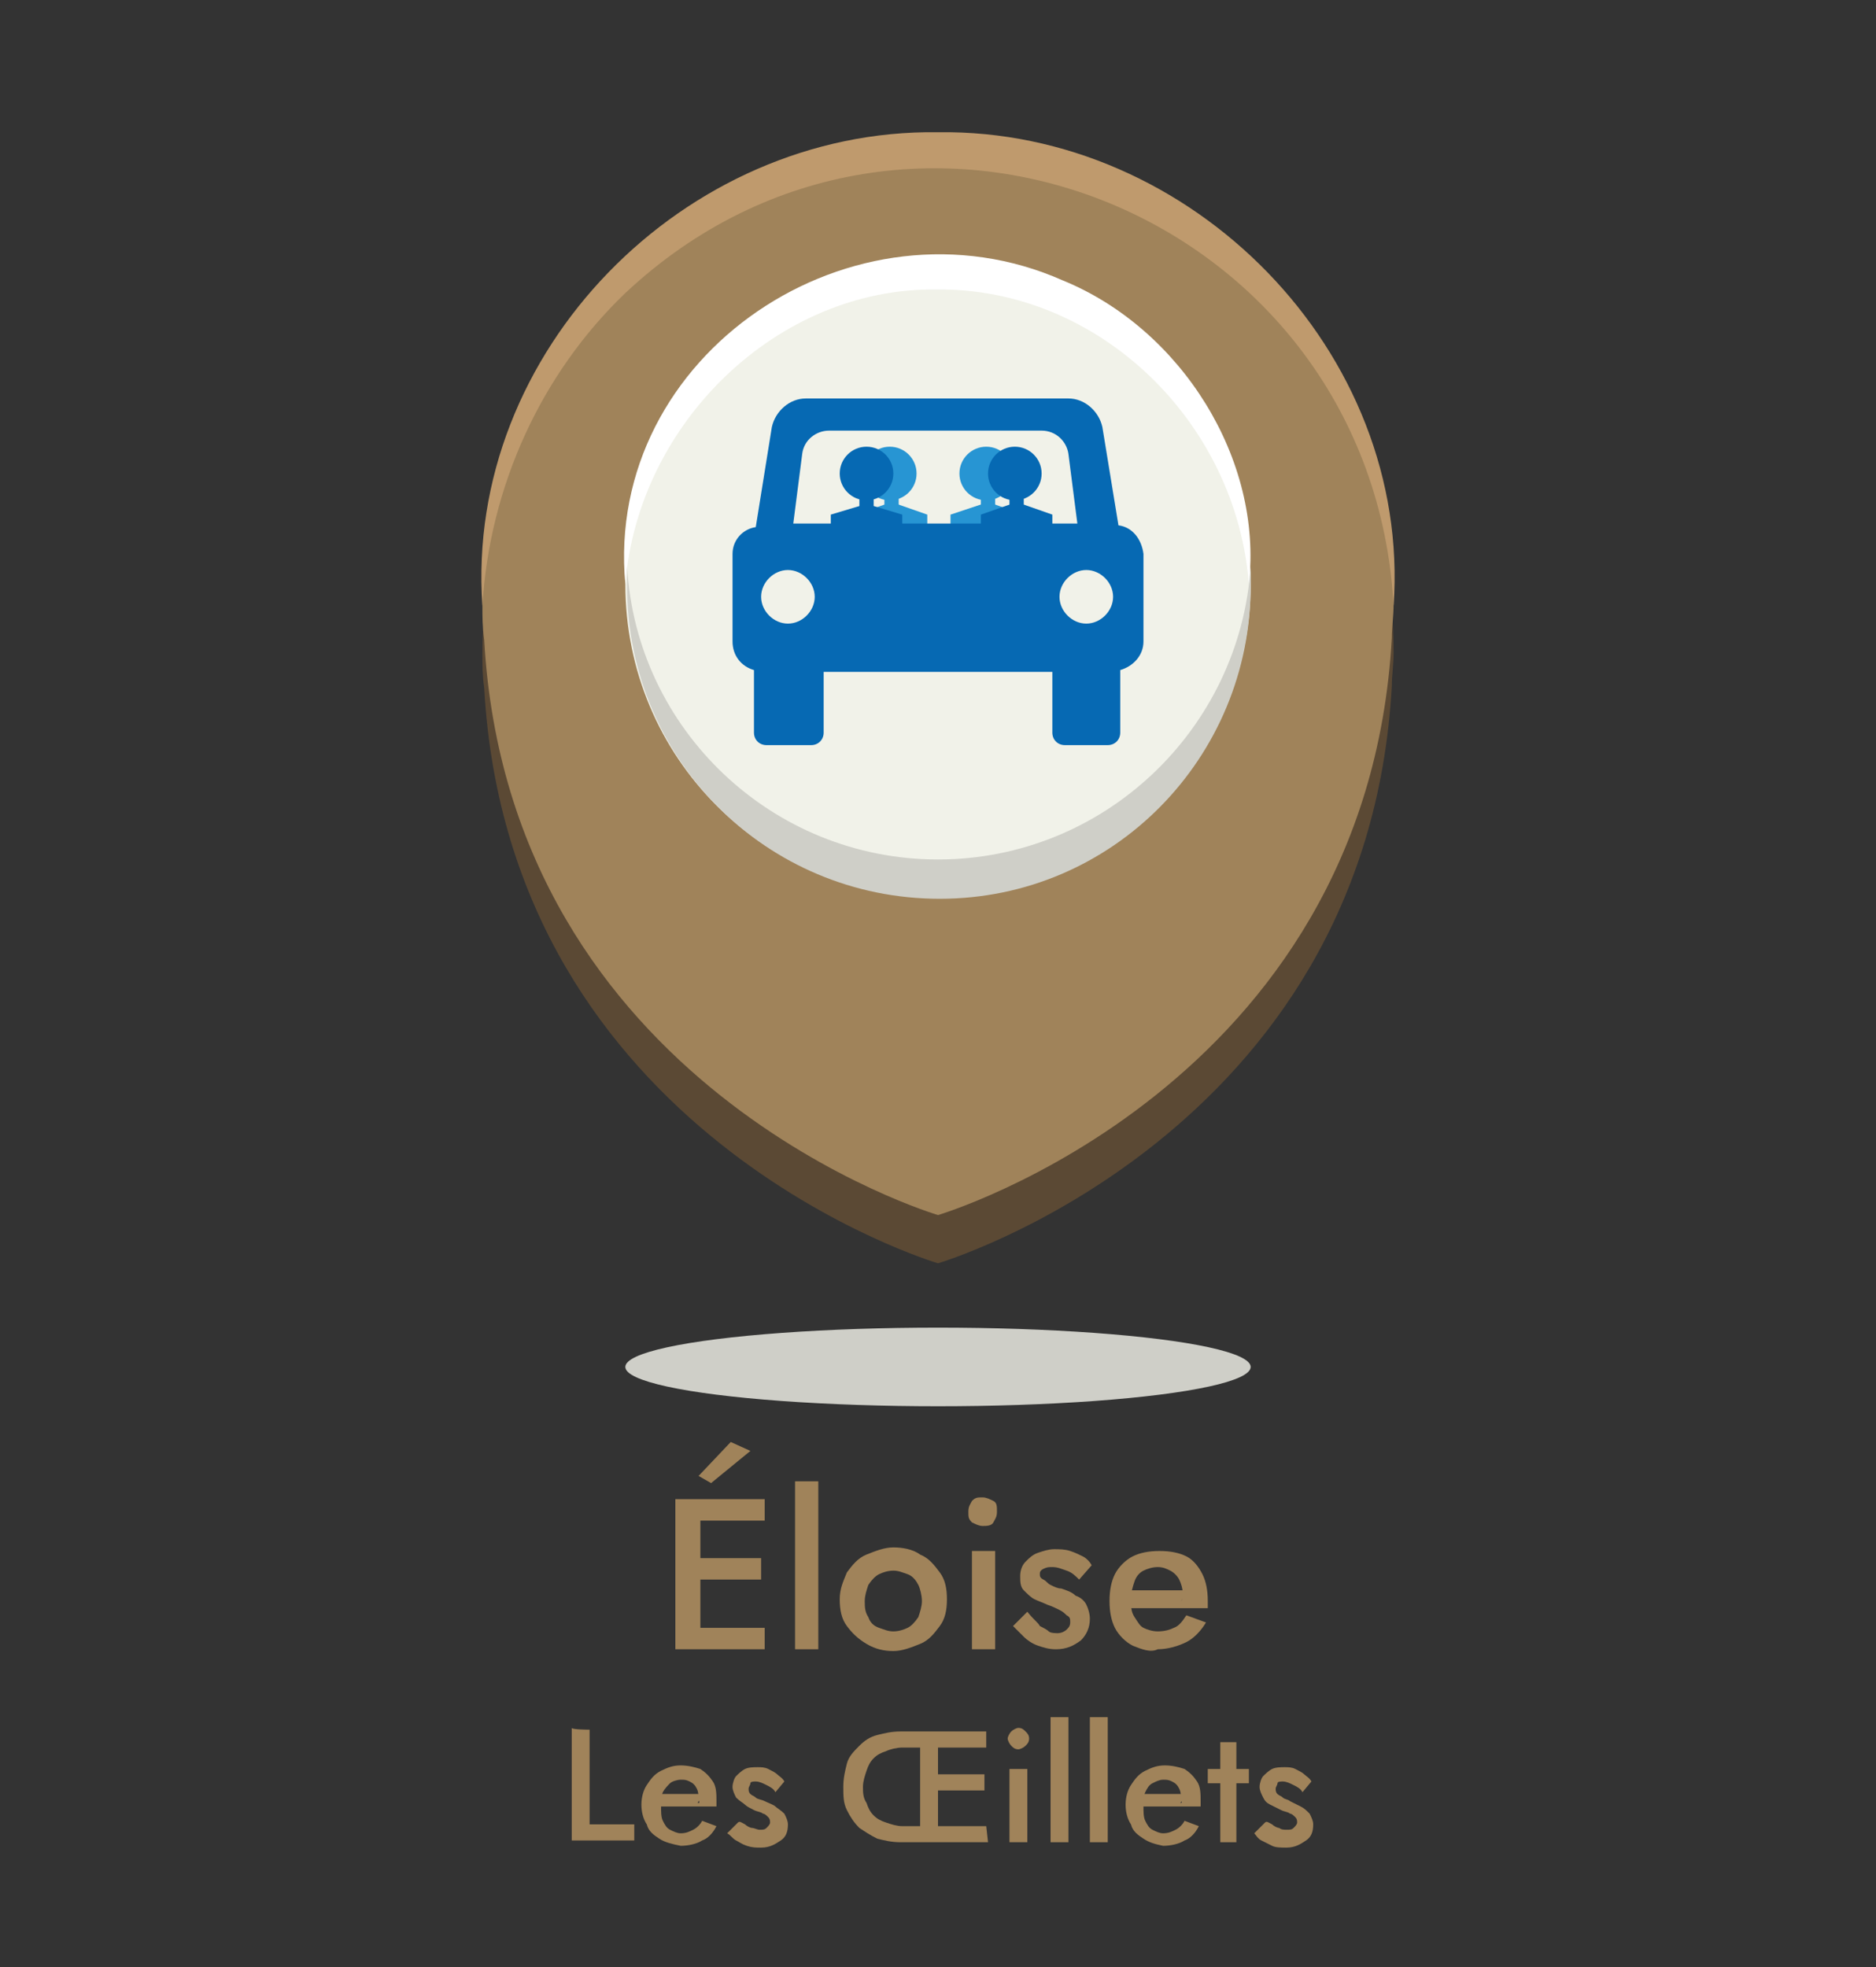 <?xml version="1.0" encoding="UTF-8"?> <svg xmlns="http://www.w3.org/2000/svg" xmlns:xlink="http://www.w3.org/1999/xlink" version="1.1" id="a" x="0px" y="0px" viewBox="0 0 105 110.1" style="enable-background:new 0 0 105 110.1;" xml:space="preserve"><rect x="0" y="0" width="105" height="110.1" fill="#333333" stroke="none"/> <style type="text/css"> .st0{fill:#A0835A;} .st1{fill:#5B4934;} .st2{fill:#BF9A6D;} .st3{fill:#CFCFC8;} .st4{fill:#F1F2E9;} .st5{fill:#FFFFFF;} .st6{fill:#2795D3;} .st7{fill:#0669B3;} .st8{fill:none;} </style> <g> <path class="st0" d="M39.2,83.9v8.4h-1.4v-8.4H39.2z M38.6,83.9h4.2v1.2h-4.2V83.9z M38.6,87.2h4v1.2h-4V87.2z M38.6,91.1h4.2v1.2 h-4.2V91.1z M39.8,83l-0.7-0.4l1.8-1.9l1.1,0.5C42,81.2,39.8,83,39.8,83z"></path> <path class="st0" d="M45.8,82.9v9.4h-1.3v-9.4H45.8z"></path> <path class="st0" d="M47.4,88c0.3-0.4,0.6-0.8,1.1-1c0.5-0.2,1-0.4,1.5-0.4s1.1,0.1,1.5,0.4c0.5,0.2,0.8,0.6,1.1,1 c0.3,0.4,0.4,0.9,0.4,1.5s-0.1,1.1-0.4,1.5c-0.3,0.4-0.6,0.8-1.1,1s-1,0.4-1.5,0.4S49,92.3,48.5,92s-0.8-0.6-1.1-1 c-0.3-0.4-0.4-0.9-0.4-1.5S47.2,88.5,47.4,88z M48.6,90.5c0.1,0.3,0.3,0.5,0.6,0.6s0.5,0.2,0.8,0.2s0.6-0.1,0.8-0.2 s0.4-0.3,0.6-0.6c0.1-0.3,0.2-0.6,0.2-0.9s-0.1-0.7-0.2-0.9s-0.3-0.5-0.6-0.6s-0.5-0.2-0.8-0.2s-0.6,0.1-0.8,0.2 c-0.2,0.1-0.4,0.3-0.6,0.6c-0.1,0.3-0.2,0.6-0.2,0.9S48.4,90.2,48.6,90.5z"></path> <path class="st0" d="M54.4,84c0.2-0.2,0.3-0.2,0.6-0.2c0.2,0,0.4,0.1,0.6,0.2s0.2,0.3,0.2,0.6s-0.1,0.4-0.2,0.6s-0.4,0.2-0.6,0.2 c-0.2,0-0.4-0.1-0.6-0.2c-0.2-0.2-0.2-0.3-0.2-0.6S54.3,84.2,54.4,84z M55.7,86.8v5.5h-1.3v-5.5H55.7z"></path> <path class="st0" d="M58.2,91c0.2,0.1,0.4,0.2,0.5,0.3s0.4,0.1,0.5,0.1c0.2,0,0.4-0.1,0.5-0.2c0.1-0.1,0.2-0.2,0.2-0.4 c0-0.2,0-0.3-0.2-0.4c-0.1-0.1-0.2-0.2-0.4-0.3s-0.4-0.2-0.7-0.3c-0.2-0.1-0.5-0.2-0.7-0.3c-0.2-0.1-0.4-0.3-0.6-0.5 s-0.2-0.5-0.2-0.8s0.1-0.6,0.3-0.8c0.2-0.2,0.4-0.4,0.7-0.5c0.3-0.1,0.6-0.2,0.9-0.2c0.3,0,0.6,0,0.9,0.1s0.5,0.2,0.7,0.3 c0.2,0.1,0.4,0.3,0.5,0.5l-0.7,0.8c-0.2-0.2-0.4-0.4-0.7-0.5c-0.3-0.1-0.5-0.2-0.8-0.2c-0.2,0-0.3,0-0.5,0.1s-0.2,0.2-0.2,0.3 c0,0.1,0,0.2,0.2,0.3s0.2,0.2,0.4,0.3c0.2,0.1,0.4,0.2,0.6,0.2c0.3,0.1,0.6,0.2,0.8,0.4c0.3,0.1,0.5,0.3,0.6,0.5s0.2,0.5,0.2,0.8 c0,0.5-0.2,0.9-0.5,1.2c-0.4,0.3-0.8,0.5-1.4,0.5c-0.4,0-0.7-0.1-1-0.2c-0.3-0.1-0.6-0.3-0.8-0.5s-0.4-0.4-0.6-0.6l0.8-0.8 C57.9,90.7,58.1,90.8,58.2,91L58.2,91z"></path> <path class="st0" d="M63.4,92.1c-0.4-0.2-0.8-0.6-1-1s-0.3-0.9-0.3-1.5s0.1-1.1,0.3-1.5c0.2-0.4,0.6-0.8,1-1 c0.4-0.2,0.9-0.3,1.5-0.3s1.1,0.1,1.5,0.3c0.4,0.2,0.7,0.6,0.9,1c0.2,0.4,0.3,0.9,0.3,1.5c0,0.1,0,0.1,0,0.2s0,0.1,0,0.2h-4.8V89 h3.7l-0.4,0.6c0,0,0.1-0.1,0.1-0.2s0-0.2,0-0.2c0-0.3-0.1-0.6-0.2-0.8c-0.1-0.2-0.3-0.4-0.5-0.5c-0.2-0.1-0.4-0.2-0.7-0.2 c-0.3,0-0.6,0.1-0.8,0.2c-0.2,0.1-0.4,0.3-0.5,0.6c-0.1,0.3-0.2,0.6-0.2,1c0,0.4,0,0.7,0.2,1s0.3,0.5,0.5,0.6 c0.2,0.1,0.5,0.2,0.8,0.2c0.4,0,0.7-0.1,0.9-0.2c0.3-0.1,0.5-0.4,0.7-0.7l1.1,0.4c-0.3,0.5-0.7,0.9-1.1,1.1s-1,0.4-1.6,0.4 C64.4,92.5,63.9,92.3,63.4,92.1L63.4,92.1z"></path> <path class="st0" d="M33,96.8v5.3h2.5v0.9H32v-6.3C32,96.8,33,96.8,33,96.8z"></path> <path class="st0" d="M36.9,102.9c-0.3-0.2-0.6-0.4-0.7-0.8c-0.2-0.3-0.3-0.7-0.3-1.1s0.1-0.8,0.3-1.1s0.4-0.6,0.8-0.8 s0.7-0.3,1.1-0.3s0.8,0.1,1.1,0.2c0.3,0.2,0.5,0.4,0.7,0.7c0.2,0.3,0.2,0.7,0.2,1.1c0,0.1,0,0.1,0,0.2s0,0.1,0,0.1h-3.6v-0.7h2.8 L39,101c0,0,0-0.1,0.1-0.1s0-0.1,0-0.2c0-0.2,0-0.4-0.1-0.6c-0.1-0.2-0.2-0.3-0.4-0.4s-0.3-0.1-0.5-0.1c-0.2,0-0.5,0.1-0.6,0.2 s-0.3,0.3-0.4,0.5c-0.1,0.2-0.1,0.5-0.1,0.8c0,0.3,0,0.6,0.1,0.8s0.2,0.4,0.4,0.5c0.2,0.1,0.4,0.2,0.6,0.2c0.3,0,0.5-0.1,0.7-0.2 s0.4-0.3,0.5-0.5l0.8,0.3c-0.2,0.4-0.5,0.7-0.8,0.8c-0.3,0.2-0.8,0.3-1.2,0.3C37.6,103.2,37.2,103.1,36.9,102.9L36.9,102.9z"></path> <path class="st0" d="M41.7,102.1c0.1,0.1,0.3,0.2,0.4,0.2s0.3,0.1,0.4,0.1c0.2,0,0.3,0,0.4-0.1s0.2-0.2,0.2-0.3 c0-0.1,0-0.2-0.1-0.3c-0.1-0.1-0.2-0.2-0.3-0.2c-0.1-0.1-0.3-0.1-0.5-0.2c-0.2-0.1-0.4-0.2-0.5-0.3s-0.3-0.2-0.5-0.4 c-0.1-0.2-0.2-0.4-0.2-0.6s0.1-0.5,0.2-0.6s0.3-0.3,0.5-0.4s0.5-0.1,0.7-0.1c0.2,0,0.4,0,0.6,0.1s0.4,0.2,0.5,0.3s0.3,0.2,0.4,0.4 l-0.5,0.6c-0.1-0.2-0.3-0.3-0.5-0.4c-0.2-0.1-0.4-0.2-0.6-0.2c-0.1,0-0.3,0-0.3,0.1s-0.1,0.2-0.1,0.3c0,0.1,0,0.2,0.1,0.3 s0.2,0.1,0.3,0.2s0.3,0.1,0.5,0.2c0.2,0.1,0.5,0.2,0.6,0.3s0.3,0.2,0.5,0.4c0.1,0.2,0.2,0.4,0.2,0.6c0,0.4-0.1,0.7-0.4,0.9 c-0.3,0.2-0.6,0.4-1.1,0.4c-0.3,0-0.5,0-0.8-0.1s-0.4-0.2-0.6-0.3s-0.3-0.3-0.5-0.4l0.6-0.6C41.4,101.9,41.5,102,41.7,102.1 L41.7,102.1z"></path> <path class="st0" d="M55.3,103.1h-4.9c-0.5,0-0.9-0.1-1.3-0.2c-0.4-0.2-0.7-0.4-1-0.6c-0.3-0.3-0.5-0.6-0.7-1s-0.2-0.8-0.2-1.3 s0.1-0.9,0.2-1.3s0.4-0.7,0.7-1s0.6-0.5,1-0.6s0.8-0.2,1.3-0.2h4.8v0.9h-3.2l-0.2,0h-1.3c-0.3,0-0.7,0.1-0.9,0.2 c-0.3,0.1-0.5,0.2-0.7,0.4s-0.3,0.4-0.4,0.7c-0.1,0.3-0.2,0.6-0.2,0.9s0,0.6,0.2,0.9c0.1,0.3,0.2,0.5,0.4,0.7s0.4,0.3,0.7,0.4 s0.6,0.2,0.9,0.2h1.3l0.2,0h3.2L55.3,103.1L55.3,103.1z M52.5,97.1v5.8h-1v-5.8H52.5z M52,99.3h3.1v0.9H52V99.3z"></path> <path class="st0" d="M56.6,96.9c0.1-0.1,0.3-0.2,0.4-0.2c0.2,0,0.3,0.1,0.4,0.2s0.2,0.2,0.2,0.4s-0.1,0.3-0.2,0.4 c-0.1,0.1-0.3,0.2-0.4,0.2c-0.2,0-0.3-0.1-0.4-0.2c-0.1-0.1-0.2-0.3-0.2-0.4S56.5,97,56.6,96.9z M57.5,99v4.1h-1V99H57.5z"></path> <path class="st0" d="M59.8,96.1v7h-1v-7H59.8z"></path> <path class="st0" d="M62,96.1v7h-1v-7H62z"></path> <path class="st0" d="M64,102.9c-0.3-0.2-0.6-0.4-0.7-0.8c-0.2-0.3-0.3-0.7-0.3-1.1s0.1-0.8,0.3-1.1s0.4-0.6,0.8-0.8 s0.7-0.3,1.1-0.3s0.8,0.1,1.1,0.2c0.3,0.2,0.5,0.4,0.7,0.7c0.2,0.3,0.2,0.7,0.2,1.1c0,0.1,0,0.1,0,0.2s0,0.1,0,0.1h-3.6v-0.7h2.8 L66,101c0,0,0-0.1,0.1-0.1s0-0.1,0-0.2c0-0.2,0-0.4-0.1-0.6c-0.1-0.2-0.2-0.3-0.4-0.4s-0.3-0.1-0.5-0.1c-0.2,0-0.4,0.1-0.6,0.2 c-0.2,0.1-0.3,0.3-0.4,0.5c-0.1,0.2-0.1,0.5-0.1,0.8c0,0.3,0,0.6,0.1,0.8s0.2,0.4,0.4,0.5s0.4,0.2,0.6,0.2c0.3,0,0.5-0.1,0.7-0.2 s0.4-0.3,0.5-0.5l0.8,0.3c-0.2,0.4-0.5,0.7-0.8,0.8c-0.3,0.2-0.8,0.3-1.2,0.3C64.6,103.2,64.3,103.1,64,102.9L64,102.9z"></path> <path class="st0" d="M69.9,99v0.8h-2.3V99H69.9z M69.2,97.5v5.6h-0.9v-5.6H69.2z"></path> <path class="st0" d="M71.2,102.1c0.1,0.1,0.3,0.2,0.4,0.2c0.1,0.1,0.3,0.1,0.4,0.1c0.2,0,0.3,0,0.4-0.1c0.1-0.1,0.2-0.2,0.2-0.3 c0-0.1,0-0.2-0.1-0.3s-0.2-0.2-0.3-0.2c-0.1-0.1-0.3-0.1-0.5-0.2c-0.2-0.1-0.4-0.2-0.6-0.3s-0.3-0.2-0.4-0.4 c-0.1-0.2-0.2-0.4-0.2-0.6s0.1-0.5,0.2-0.6s0.3-0.3,0.5-0.4c0.2-0.1,0.5-0.1,0.7-0.1c0.2,0,0.4,0,0.6,0.1s0.4,0.2,0.5,0.3 s0.3,0.2,0.4,0.4l-0.5,0.6c-0.1-0.2-0.3-0.3-0.5-0.4c-0.2-0.1-0.4-0.2-0.6-0.2c-0.1,0-0.3,0-0.3,0.1s-0.1,0.2-0.1,0.3 c0,0.1,0,0.2,0.1,0.3s0.2,0.1,0.3,0.2s0.3,0.1,0.4,0.2c0.2,0.1,0.4,0.2,0.6,0.3s0.3,0.2,0.5,0.4c0.1,0.2,0.2,0.4,0.2,0.6 c0,0.4-0.1,0.7-0.4,0.9c-0.3,0.2-0.6,0.4-1.1,0.4c-0.3,0-0.6,0-0.8-0.1c-0.2-0.1-0.4-0.2-0.6-0.3s-0.3-0.3-0.4-0.4l0.6-0.6 C70.9,101.9,71,102,71.2,102.1L71.2,102.1z"></path> </g> <path class="st1" d="M52.5,70.7c0,0,24-7.1,25.4-32.3l0,0c0-0.6,0.1-1.2,0.1-1.9c0-14.1-11.4-25.5-25.5-25.5S27,22.5,27,36.6 c0,0.6,0,1.2,0.1,1.9l0,0C28.5,63.6,52.5,70.7,52.5,70.7z"></path> <path class="st0" d="M52.5,68c0,0,24-7.1,25.4-32.3l0,0c0-0.6,0.1-1.2,0.1-1.9C78,19.8,66.6,8.4,52.5,8.4S27,19.8,27,33.9 c0,0.6,0,1.2,0.1,1.9l0,0C28.5,60.9,52.5,68,52.5,68z"></path> <path class="st2" d="M78,33.9c-1.2-21.8-27-32.5-43-17.5c-4.7,4.5-7.6,10.8-8,17.5C26,19.7,38.3,7.2,52.5,7.4 C66.7,7.2,79,19.7,78,33.9L78,33.9L78,33.9z"></path> <ellipse class="st3" cx="52.5" cy="76.5" rx="17.5" ry="2.2"></ellipse> <path class="st0" d="M70,33.4c0,9.6-7.8,19.8-17.5,19.8S35,43.1,35,33.4s7.8-15.2,17.5-15.2S70,23.8,70,33.4z"></path> <path class="st4" d="M70,32.7c0,9.6-7.8,17.5-17.5,17.5S35,42.4,35,32.7s7.8-17.5,17.5-17.5S70,23.1,70,32.7z"></path> <path class="st5" d="M35,32.7c-1.2-12.9,12.8-22.2,24.5-17c6.6,2.7,11.2,10,10.4,17c-0.7-9.1-8.4-16.6-17.5-16.5 C43.5,16.1,35.7,23.7,35,32.7L35,32.7z"></path> <path class="st3" d="M52.5,48.1c-9.3,0-16.9-7.3-17.4-16.4c0,0.3,0,0.7,0,1.1c0,9.7,7.8,17.5,17.5,17.5S70,42.4,70,32.8 c0-0.4,0-0.7,0-1.1C69.4,40.8,61.8,48.1,52.5,48.1L52.5,48.1z"></path> <g> <g> <ellipse class="st6" cx="49.8" cy="26.5" rx="1.5" ry="1.5"></ellipse> <rect x="49.5" y="27.4" class="st6" width="0.8" height="1.4"></rect> <polygon class="st6" points="51.9,32.8 47.9,32.8 47.9,28.8 49.9,28.1 51.9,28.8 "></polygon> </g> <g> <ellipse class="st6" cx="55.2" cy="26.5" rx="1.5" ry="1.5"></ellipse> <rect x="54.9" y="27.4" class="st6" width="0.8" height="1.4"></rect> <polygon class="st6" points="57.3,32.8 53.2,32.8 53.2,28.8 55.3,28.1 57.3,28.8 "></polygon> </g> <g> <ellipse class="st7" cx="48.5" cy="26.5" rx="1.5" ry="1.5"></ellipse> <rect x="48.1" y="27.5" class="st7" width="0.8" height="1.4"></rect> <polygon class="st7" points="50.5,32.8 46.5,32.8 46.5,28.8 48.5,28.2 50.5,28.8 "></polygon> </g> <g> <ellipse class="st7" cx="56.8" cy="26.5" rx="1.5" ry="1.5"></ellipse> <rect x="56.5" y="27.4" class="st7" width="0.8" height="1.4"></rect> <polygon class="st7" points="58.9,32.8 54.9,32.8 54.9,28.8 56.9,28.1 58.9,28.8 "></polygon> </g> <path class="st8" d="M60.5,29.3L60,25.5c-0.1-0.8-0.8-1.3-1.5-1.3H46.5c-0.8,0-1.4,0.6-1.5,1.3l-0.5,3.9H60.5L60.5,29.3z"></path> <path class="st7" d="M62.6,29.4l-0.9-5.5c-0.2-0.9-1-1.6-1.9-1.6H45.1c-0.9,0-1.7,0.7-1.9,1.6l-0.9,5.6C41.6,29.6,41,30.2,41,31 v4.9c0,0.8,0.5,1.4,1.2,1.6V41c0,0.4,0.3,0.7,0.7,0.7h2.5c0.4,0,0.7-0.3,0.7-0.7v-3.4h12.8V41c0,0.4,0.3,0.7,0.7,0.7H62 c0.4,0,0.7-0.3,0.7-0.7v-3.5c0.7-0.2,1.3-0.8,1.3-1.6V31C63.9,30.2,63.4,29.5,62.6,29.4L62.6,29.4z M44.1,34.9 c-0.8,0-1.5-0.7-1.5-1.5s0.7-1.5,1.5-1.5s1.5,0.7,1.5,1.5S44.9,34.9,44.1,34.9z M45.3,29.3h-0.9l0.5-3.9c0.1-0.8,0.8-1.3,1.5-1.3 h11.9c0.8,0,1.4,0.6,1.5,1.3l0.5,3.9H45.3L45.3,29.3z M60.8,34.9c-0.8,0-1.5-0.7-1.5-1.5s0.7-1.5,1.5-1.5s1.5,0.7,1.5,1.5 S61.6,34.9,60.8,34.9z"></path> </g> </svg> 